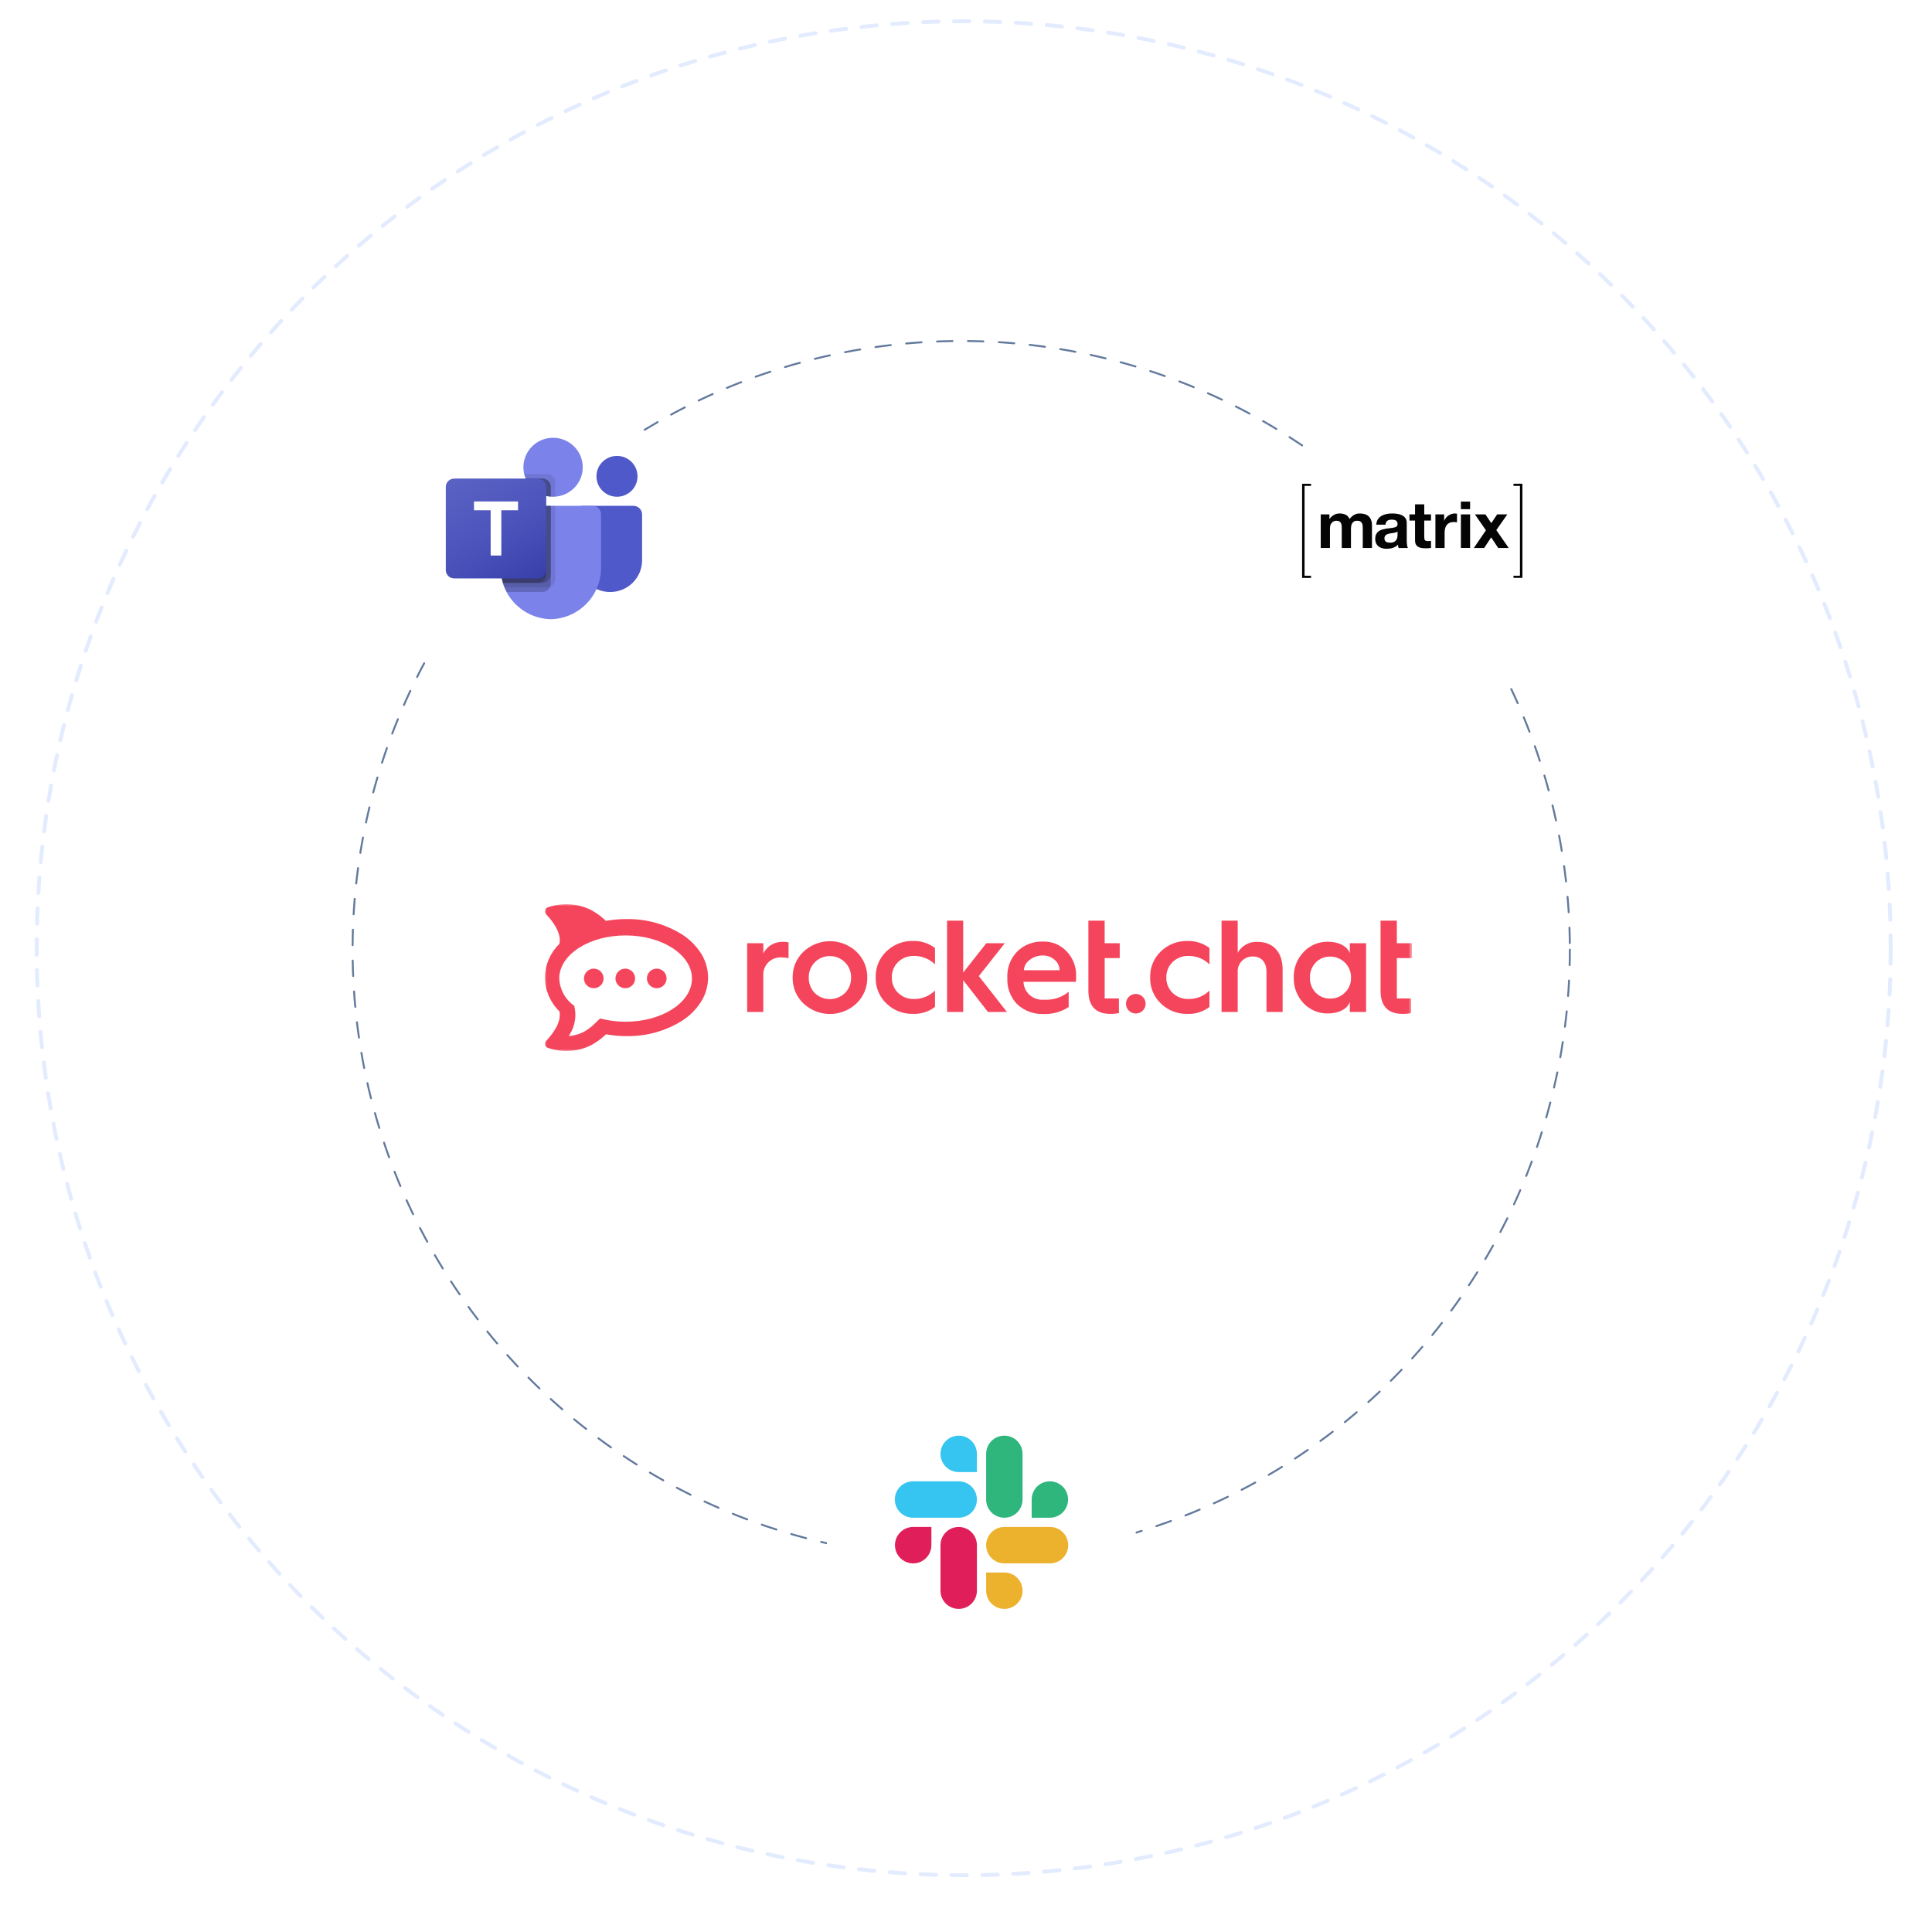 <svg width="500" height="500" viewBox="0 0 500 500" fill="none" xmlns="http://www.w3.org/2000/svg">
<circle cx="248.763" cy="245.763" r="157.513" stroke="#637A9D" stroke-width="0.5" stroke-linecap="round" stroke-dasharray="4 4"/>
<circle cx="249.401" cy="245.401" r="239.901" stroke="#E3EBFF" stroke-linecap="round" stroke-linejoin="round" stroke-dasharray="4 4"/>
<g filter="url(#filter0_d_1961_42016)">
<circle cx="141" cy="137" r="40" fill="white"/>
</g>
<g clip-path="url(#clip0_1961_42016)">
<path d="M150.806 130.903H163.927C165.166 130.903 166.171 131.902 166.171 133.134V145.012C166.171 149.54 162.478 153.21 157.922 153.21H157.883C153.328 153.211 149.634 149.541 149.633 145.013C149.633 145.013 149.633 145.012 149.633 145.012V132.069C149.633 131.425 150.158 130.903 150.806 130.903Z" fill="#5059C9"/>
<path d="M159.674 128.555C162.61 128.555 164.99 126.19 164.99 123.272C164.99 120.354 162.61 117.989 159.674 117.989C156.738 117.989 154.358 120.354 154.358 123.272C154.358 126.19 156.738 128.555 159.674 128.555Z" fill="#5059C9"/>
<path d="M143.136 128.555C147.377 128.555 150.815 125.139 150.815 120.924C150.815 116.709 147.377 113.293 143.136 113.293C138.896 113.293 135.458 116.709 135.458 120.924C135.458 125.139 138.896 128.555 143.136 128.555Z" fill="#7B83EB"/>
<path d="M153.374 130.903H131.717C130.492 130.934 129.523 131.944 129.552 133.161V146.708C129.38 154.014 135.196 160.076 142.546 160.254C149.896 160.076 155.711 154.014 155.54 146.708V133.161C155.568 131.944 154.599 130.934 153.374 130.903Z" fill="#7B83EB"/>
<path opacity="0.1" d="M143.727 130.903V149.888C143.721 150.758 143.19 151.54 142.38 151.872C142.122 151.98 141.845 152.036 141.565 152.036H130.591C130.437 151.649 130.296 151.261 130.177 150.862C129.764 149.515 129.553 148.114 129.551 146.706V133.158C129.523 131.942 130.49 130.934 131.713 130.903H143.727Z" fill="black"/>
<path opacity="0.2" d="M142.546 130.903V151.062C142.545 151.34 142.489 151.615 142.38 151.872C142.047 152.677 141.26 153.204 140.384 153.21H131.146C130.945 152.823 130.756 152.435 130.591 152.036C130.426 151.637 130.296 151.261 130.177 150.862C129.764 149.515 129.553 148.114 129.551 146.706V133.158C129.523 131.942 130.49 130.934 131.713 130.903H142.546Z" fill="black"/>
<path opacity="0.2" d="M142.546 130.903V148.714C142.537 149.896 141.574 150.853 140.384 150.862H130.177C129.764 149.515 129.553 148.114 129.551 146.706V133.158C129.523 131.942 130.49 130.934 131.713 130.903H142.546Z" fill="black"/>
<path opacity="0.2" d="M141.364 130.903V148.714C141.355 149.896 140.393 150.853 139.202 150.862H130.177C129.764 149.515 129.553 148.114 129.551 146.706V133.158C129.523 131.942 130.49 130.934 131.713 130.903H141.364Z" fill="black"/>
<path opacity="0.1" d="M143.727 124.834V128.532C143.526 128.544 143.337 128.555 143.136 128.555C142.935 128.555 142.746 128.544 142.545 128.532C142.147 128.506 141.751 128.443 141.364 128.344C138.972 127.781 136.996 126.114 136.048 123.859C135.885 123.481 135.759 123.087 135.67 122.685H141.565C142.757 122.69 143.722 123.649 143.727 124.834Z" fill="black"/>
<path opacity="0.2" d="M142.545 126.008V128.532C142.147 128.506 141.751 128.443 141.364 128.344C138.972 127.781 136.996 126.114 136.048 123.859H140.384C141.576 123.864 142.541 124.823 142.545 126.008Z" fill="black"/>
<path opacity="0.2" d="M142.545 126.008V128.532C142.147 128.506 141.751 128.443 141.364 128.344C138.972 127.781 136.996 126.114 136.048 123.859H140.384C141.576 123.864 142.541 124.823 142.545 126.008Z" fill="black"/>
<path opacity="0.2" d="M141.364 126.008V128.344C138.972 127.781 136.996 126.114 136.048 123.859H139.202C140.394 123.864 141.36 124.823 141.364 126.008Z" fill="black"/>
<path d="M117.541 123.859H139.199C140.395 123.859 141.364 124.823 141.364 126.011V147.536C141.364 148.725 140.395 149.688 139.199 149.688H117.541C116.345 149.688 115.376 148.725 115.376 147.536V126.011C115.376 124.823 116.345 123.859 117.541 123.859Z" fill="url(#paint0_linear_1961_42016)"/>
<path d="M134.068 132.052H129.739V143.769H126.981V132.052H122.671V129.779H134.068V132.052Z" fill="white"/>
</g>
<g filter="url(#filter1_d_1961_42016)">
<circle cx="254" cy="394" r="40" fill="white"/>
</g>
<g clip-path="url(#clip1_1961_42016)">
<path d="M241.043 399.89C241.043 402.496 238.937 404.602 236.331 404.602C233.725 404.602 231.619 402.496 231.619 399.89C231.619 397.284 233.725 395.178 236.331 395.178H241.043V399.89ZM243.399 399.89C243.399 397.284 245.505 395.178 248.11 395.178C250.716 395.178 252.822 397.284 252.822 399.89V411.669C252.822 414.275 250.716 416.381 248.11 416.381C245.505 416.381 243.399 414.275 243.399 411.669V399.89Z" fill="#E01E5A"/>
<path d="M248.111 380.971C245.505 380.971 243.399 378.865 243.399 376.259C243.399 373.654 245.505 371.547 248.111 371.547C250.716 371.547 252.822 373.654 252.822 376.259V380.971H248.111ZM248.111 383.363C250.716 383.363 252.822 385.469 252.822 388.075C252.822 390.68 250.716 392.786 248.111 392.786H236.295C233.69 392.786 231.583 390.68 231.583 388.075C231.583 385.469 233.69 383.363 236.295 383.363H248.111Z" fill="#36C5F0"/>
<path d="M266.993 388.075C266.993 385.469 269.099 383.363 271.705 383.363C274.311 383.363 276.417 385.469 276.417 388.075C276.417 390.68 274.311 392.786 271.705 392.786H266.993V388.075ZM264.637 388.075C264.637 390.68 262.531 392.786 259.926 392.786C257.32 392.786 255.214 390.68 255.214 388.075V376.259C255.214 373.654 257.32 371.547 259.926 371.547C262.531 371.547 264.637 373.654 264.637 376.259V388.075Z" fill="#2EB67D"/>
<path d="M259.926 406.957C262.531 406.957 264.637 409.063 264.637 411.669C264.637 414.275 262.531 416.381 259.926 416.381C257.32 416.381 255.214 414.275 255.214 411.669V406.957H259.926ZM259.926 404.602C257.32 404.602 255.214 402.496 255.214 399.89C255.214 397.284 257.32 395.178 259.926 395.178H271.741C274.347 395.178 276.453 397.284 276.453 399.89C276.453 402.496 274.347 404.602 271.741 404.602H259.926Z" fill="#ECB22E"/>
</g>
<g filter="url(#filter2_d_1961_42016)">
<circle cx="367" cy="137" r="40" fill="white"/>
</g>
<g clip-path="url(#clip2_1961_42016)">
<path d="M337.618 125.748V149.002H339.289V149.559H336.977V125.194H339.289V125.751L337.618 125.748ZM344.056 133.12V134.296H344.089C344.382 133.867 344.77 133.51 345.222 133.254C345.664 133.008 346.171 132.884 346.741 132.884C347.289 132.884 347.79 132.991 348.243 133.204C348.697 133.417 349.041 133.792 349.276 134.33C349.533 133.949 349.882 133.613 350.325 133.322C350.767 133.03 351.289 132.884 351.894 132.884C352.353 132.884 352.778 132.941 353.17 133.052C353.561 133.165 353.897 133.344 354.177 133.59C354.456 133.837 354.675 134.159 354.832 134.557C354.988 134.954 355.066 135.433 355.066 135.994V141.81H352.684V136.885C352.684 136.593 352.672 136.319 352.65 136.061C352.634 135.827 352.572 135.598 352.466 135.389C352.364 135.197 352.21 135.04 352.021 134.934C351.825 134.823 351.559 134.767 351.223 134.767C350.888 134.767 350.617 134.832 350.409 134.96C350.202 135.089 350.04 135.257 349.923 135.464C349.801 135.683 349.722 135.922 349.688 136.17C349.648 136.435 349.628 136.702 349.628 136.969V141.81H347.245V136.935C347.245 136.678 347.24 136.422 347.229 136.17C347.221 135.931 347.172 135.695 347.086 135.472C347.004 135.262 346.857 135.082 346.667 134.96C346.47 134.832 346.182 134.767 345.802 134.767C345.651 134.773 345.502 134.799 345.357 134.843C345.16 134.9 344.977 134.997 344.82 135.128C344.646 135.268 344.499 135.47 344.375 135.733C344.252 135.997 344.191 136.341 344.191 136.767V141.81H341.807V133.117L344.056 133.12ZM356.597 134.397C356.838 134.032 357.159 133.727 357.536 133.506C357.934 133.275 358.368 133.113 358.82 133.027C359.293 132.932 359.774 132.884 360.256 132.884C360.692 132.884 361.134 132.915 361.581 132.976C362.029 133.038 362.438 133.159 362.807 133.338C363.176 133.517 363.478 133.766 363.714 134.086C363.948 134.406 364.066 134.829 364.066 135.355V139.876C364.066 140.269 364.089 140.644 364.133 141.002C364.177 141.361 364.256 141.63 364.368 141.81H361.952C361.86 141.538 361.804 141.255 361.784 140.969C361.403 141.361 360.956 141.636 360.441 141.792C359.93 141.949 359.398 142.028 358.864 142.029C358.449 142.029 358.064 141.978 357.705 141.876C357.364 141.784 357.044 141.624 356.765 141.406C356.495 141.191 356.279 140.914 356.136 140.599C355.984 140.275 355.909 139.888 355.909 139.44C355.909 138.947 355.996 138.541 356.169 138.221C356.342 137.901 356.566 137.647 356.841 137.456C357.115 137.265 357.428 137.123 357.781 137.027C358.133 136.932 358.489 136.857 358.847 136.8C359.205 136.745 359.557 136.7 359.904 136.666C360.251 136.633 360.559 136.582 360.827 136.515C361.096 136.448 361.308 136.349 361.465 136.221C361.622 136.092 361.694 135.904 361.683 135.657C361.683 135.4 361.641 135.195 361.557 135.044C361.479 134.899 361.363 134.777 361.222 134.691C361.072 134.603 360.906 134.547 360.735 134.523C360.537 134.494 360.338 134.48 360.139 134.481C359.669 134.481 359.3 134.582 359.031 134.784C358.763 134.985 358.606 135.322 358.561 135.792H356.178C356.211 135.232 356.351 134.767 356.597 134.397ZM361.305 137.767C361.145 137.82 360.983 137.862 360.818 137.893C360.637 137.928 360.455 137.956 360.272 137.977C360.082 138 359.891 138.028 359.702 138.061C359.523 138.094 359.346 138.139 359.173 138.195C359.011 138.246 358.858 138.323 358.72 138.422C358.591 138.518 358.488 138.639 358.409 138.784C358.331 138.93 358.292 139.114 358.292 139.338C358.292 139.552 358.331 139.731 358.409 139.876C358.488 140.022 358.594 140.137 358.729 140.221C358.863 140.305 359.019 140.364 359.199 140.397C359.377 140.431 359.562 140.448 359.752 140.448C360.222 140.448 360.585 140.37 360.843 140.212C361.1 140.056 361.29 139.868 361.414 139.649C361.536 139.431 361.612 139.21 361.641 138.986C361.668 138.762 361.683 138.582 361.683 138.448V137.556C361.572 137.652 361.444 137.723 361.305 137.767ZM370.341 133.12V134.717H368.595V139.019C368.595 139.423 368.662 139.692 368.796 139.826C368.931 139.961 369.2 140.028 369.602 140.028C369.737 140.028 369.865 140.022 369.988 140.011C370.111 140 370.229 139.983 370.341 139.961V141.809C370.118 141.845 369.894 141.868 369.669 141.877C369.429 141.888 369.188 141.893 368.947 141.894C368.579 141.894 368.228 141.868 367.898 141.818C367.592 141.775 367.296 141.675 367.026 141.523C366.773 141.376 366.566 141.161 366.43 140.902C366.284 140.633 366.211 140.28 366.211 139.843V134.717H364.768V133.12H366.211V130.514H368.595V133.12H370.341ZM373.747 133.12V134.733H373.781C374.009 134.188 374.395 133.722 374.889 133.397C375.133 133.235 375.399 133.108 375.678 133.018C375.96 132.928 376.254 132.883 376.55 132.884C376.707 132.884 376.88 132.912 377.071 132.968V135.187C376.938 135.161 376.803 135.141 376.668 135.128C376.518 135.112 376.367 135.103 376.215 135.103C375.779 135.103 375.409 135.176 375.107 135.322C374.818 135.457 374.567 135.662 374.377 135.918C374.187 136.182 374.053 136.483 373.983 136.8C373.902 137.159 373.863 137.525 373.865 137.893V141.809H371.482V133.123L373.747 133.12ZM378.078 131.775V129.808H380.461V131.775H378.078ZM380.461 133.12V141.805H378.079V133.12H380.461ZM381.703 133.12H384.422L385.95 135.389L387.46 133.12H390.096L387.242 137.187L390.448 141.81H387.728L385.916 139.07L384.103 141.81H381.435L384.556 137.238L381.703 133.12ZM393.36 148.998V125.744H391.689V125.187H394.001V149.552H391.689V148.995L393.36 148.998Z" fill="#040404"/>
</g>
<g clip-path="url(#clip3_1961_42016)">
<mask id="mask0_1961_42016" style="mask-type:luminance" maskUnits="userSpaceOnUse" x="141" y="234" width="225" height="38">
<path d="M365.399 234H141V272H365.399V234Z" fill="white"/>
</mask>
<g mask="url(#mask0_1961_42016)">
<path d="M357.286 238.265H361.5V244.112H365.399V247.958H361.5V258.403H365.189V262.18C364.474 262.333 363.743 262.404 363.011 262.392C359.183 262.392 357.285 260.381 357.285 256.357L357.286 238.265Z" fill="#F5455C"/>
<path d="M349.328 246.688V244.108H353.542V261.893H349.328V259.317C348.731 261.043 346.59 262.281 343.674 262.281C342.493 262.303 341.321 262.079 340.232 261.623C339.145 261.168 338.163 260.491 337.352 259.635C335.665 257.843 334.754 255.459 334.823 253.001C334.787 251.789 334.99 250.581 335.425 249.448C335.859 248.315 336.514 247.28 337.352 246.401C338.156 245.534 339.136 244.847 340.225 244.384C341.313 243.922 342.489 243.695 343.674 243.719C346.588 243.721 348.731 244.962 349.328 246.688ZM348.069 256.888C348.586 256.385 348.994 255.78 349.265 255.112C349.535 254.444 349.664 253.727 349.644 253.007C349.657 252.294 349.526 251.585 349.259 250.923C348.993 250.261 348.597 249.659 348.094 249.152C347.592 248.645 346.991 248.243 346.331 247.971C345.668 247.699 344.959 247.561 344.244 247.567C343.544 247.553 342.849 247.683 342.203 247.951C341.555 248.218 340.971 248.616 340.486 249.12C339.994 249.639 339.613 250.248 339.359 250.915C339.107 251.581 338.987 252.29 339.011 253.002C338.987 253.714 339.107 254.424 339.359 255.089C339.613 255.756 339.994 256.365 340.486 256.883C340.971 257.387 341.555 257.785 342.203 258.052C342.849 258.32 343.544 258.45 344.244 258.436C344.953 258.45 345.657 258.32 346.314 258.054C346.971 257.787 347.566 257.391 348.065 256.888H348.069Z" fill="#F5455C"/>
<path d="M193.366 261.892V244.11H197.545V246.757C198.027 245.794 198.785 244.994 199.723 244.461C200.66 243.927 201.736 243.683 202.813 243.759C203.235 243.753 203.657 243.789 204.072 243.865V247.958C203.493 247.841 202.905 247.782 202.316 247.782C201.676 247.733 201.033 247.823 200.431 248.045C199.83 248.267 199.283 248.617 198.829 249.069C198.376 249.522 198.025 250.067 197.803 250.667C197.58 251.267 197.49 251.908 197.539 252.546V261.892H193.366Z" fill="#F5455C"/>
<path d="M205.132 253.001C205.108 251.75 205.345 250.507 205.829 249.353C206.313 248.198 207.032 247.156 207.942 246.294C209.793 244.549 212.243 243.577 214.79 243.577C217.337 243.577 219.788 244.549 221.639 246.294C222.548 247.156 223.268 248.198 223.752 249.353C224.236 250.507 224.473 251.75 224.449 253.001C224.473 254.251 224.235 255.493 223.751 256.647C223.267 257.801 222.548 258.842 221.639 259.704C219.788 261.449 217.337 262.421 214.79 262.421C212.243 262.421 209.793 261.449 207.942 259.704C207.032 258.843 206.312 257.802 205.829 256.648C205.345 255.494 205.107 254.251 205.132 253.001ZM218.682 256.989C219.199 256.464 219.604 255.84 219.874 255.155C220.145 254.47 220.274 253.738 220.256 253.002C220.278 252.271 220.149 251.544 219.879 250.864C219.608 250.184 219.201 249.567 218.682 249.05C218.169 248.535 217.559 248.127 216.887 247.849C216.215 247.57 215.494 247.427 214.767 247.427C214.039 247.427 213.318 247.57 212.647 247.849C211.975 248.127 211.364 248.535 210.851 249.05C210.343 249.573 209.945 250.192 209.68 250.871C209.414 251.55 209.287 252.274 209.306 253.002C209.274 254.483 209.829 255.916 210.851 256.989C211.899 258.007 213.304 258.577 214.767 258.577C216.23 258.577 217.634 258.007 218.682 256.989Z" fill="#F5455C"/>
<path d="M241.975 245.345V249.582C241.258 248.876 240.408 248.319 239.473 247.943C238.539 247.567 237.539 247.38 236.532 247.393C235.776 247.368 235.023 247.495 234.317 247.767C233.611 248.038 232.967 248.448 232.423 248.973C231.891 249.489 231.473 250.11 231.195 250.797C230.917 251.483 230.785 252.22 230.808 252.96C230.785 253.7 230.917 254.437 231.195 255.123C231.473 255.81 231.891 256.431 232.423 256.947C232.966 257.475 233.608 257.888 234.314 258.162C235.02 258.437 235.773 258.567 236.53 258.545C237.539 258.563 238.542 258.378 239.477 258C240.413 257.623 241.262 257.061 241.975 256.348V260.584C240.35 261.834 238.336 262.471 236.286 262.384C235.017 262.42 233.754 262.201 232.571 261.741C231.389 261.28 230.311 260.587 229.402 259.703C228.491 258.835 227.773 257.786 227.295 256.623C226.816 255.461 226.589 254.211 226.627 252.955C226.588 251.699 226.815 250.449 227.294 249.287C227.772 248.124 228.49 247.075 229.402 246.208C230.311 245.324 231.389 244.631 232.571 244.17C233.754 243.709 235.017 243.49 236.286 243.526C238.336 243.459 240.346 244.102 241.975 245.345Z" fill="#F5455C"/>
<path d="M245.099 261.896V238.265H249.275V251.697L255.254 244.11H260.032L253.322 252.615L260.592 261.895H255.674L249.275 253.672V261.896H245.099Z" fill="#F5455C"/>
<path d="M260.692 253.001C260.633 251.761 260.83 250.522 261.271 249.362C261.712 248.201 262.387 247.143 263.255 246.253C264.121 245.395 265.154 244.724 266.291 244.281C267.428 243.838 268.644 243.632 269.864 243.677C271.025 243.63 272.183 243.836 273.257 244.281C274.331 244.726 275.294 245.399 276.081 246.253C276.881 247.096 277.507 248.087 277.922 249.171C278.338 250.255 278.536 251.409 278.504 252.569C278.504 253.098 278.469 253.628 278.433 254.087H264.876C264.899 254.748 265.059 255.397 265.344 255.994C265.63 256.591 266.036 257.123 266.537 257.557C267.038 257.99 267.622 258.317 268.255 258.515C268.888 258.714 269.555 258.78 270.215 258.711C272.518 258.876 274.797 258.145 276.572 256.671V260.624C274.635 261.886 272.352 262.515 270.04 262.423C268.8 262.472 267.563 262.275 266.4 261.844C265.236 261.414 264.17 260.757 263.263 259.913C262.395 259.024 261.719 257.966 261.278 256.805C260.837 255.644 260.64 254.405 260.7 253.166V252.99L260.692 253.001ZM274.213 251.096C274.213 250.584 274.101 250.079 273.883 249.615C273.665 249.152 273.348 248.742 272.954 248.414C272.104 247.662 271 247.259 269.864 247.284C268.644 247.264 267.453 247.663 266.493 248.414C266.056 248.721 265.693 249.121 265.43 249.586C265.167 250.05 265.011 250.567 264.973 251.099L274.213 251.096Z" fill="#F5455C"/>
<path d="M281.671 238.265H285.885V244.112H289.784V247.958H285.888V258.403H289.576V262.18C288.861 262.333 288.13 262.404 287.398 262.392C283.57 262.392 281.674 260.381 281.674 256.357V238.265H281.671Z" fill="#F5455C"/>
<path d="M293.954 257.23C293.451 257.228 292.959 257.375 292.54 257.652C292.121 257.929 291.794 258.324 291.601 258.786C291.407 259.249 291.356 259.759 291.452 260.251C291.549 260.742 291.79 261.195 292.145 261.55C292.5 261.905 292.952 262.147 293.445 262.245C293.938 262.344 294.449 262.294 294.914 262.103C295.379 261.912 295.776 261.587 296.055 261.17C296.335 260.753 296.484 260.263 296.484 259.762C296.485 259.43 296.42 259.101 296.293 258.794C296.166 258.488 295.98 258.209 295.745 257.973C295.51 257.738 295.231 257.551 294.924 257.424C294.616 257.296 294.287 257.23 293.954 257.23Z" fill="#F5455C"/>
<path d="M313.014 245.345V249.582C312.297 248.876 311.447 248.319 310.513 247.943C309.579 247.567 308.579 247.38 307.571 247.393C306.815 247.369 306.061 247.497 305.355 247.77C304.649 248.043 304.006 248.455 303.463 248.981C302.931 249.497 302.513 250.118 302.234 250.805C301.956 251.491 301.824 252.228 301.847 252.968C301.824 253.708 301.956 254.445 302.234 255.131C302.513 255.817 302.931 256.439 303.463 256.955C304.005 257.48 304.647 257.892 305.352 258.165C306.056 258.438 306.808 258.567 307.564 258.545C308.572 258.564 309.574 258.38 310.509 258.004C311.444 257.628 312.293 257.067 313.006 256.356V260.592C311.382 261.842 309.368 262.479 307.318 262.392C306.049 262.428 304.786 262.209 303.603 261.749C302.42 261.288 301.343 260.595 300.434 259.71C299.523 258.843 298.804 257.794 298.326 256.631C297.848 255.469 297.621 254.219 297.659 252.963C297.62 251.707 297.847 250.457 298.325 249.295C298.804 248.132 299.522 247.083 300.434 246.216C301.343 245.331 302.42 244.638 303.603 244.178C304.786 243.717 306.049 243.498 307.318 243.534C309.37 243.463 311.382 244.103 313.014 245.345Z" fill="#F5455C"/>
<path d="M316.138 261.896V238.265H320.317V246.581C320.822 245.672 321.574 244.923 322.488 244.423C323.403 243.923 324.439 243.692 325.48 243.757C329.554 243.757 331.942 246.475 331.942 250.886V261.896H327.763V251.485C327.763 249.05 326.464 247.532 324.217 247.532C323.682 247.525 323.15 247.628 322.659 247.836C322.166 248.044 321.722 248.352 321.355 248.741C320.989 249.129 320.707 249.589 320.528 250.092C320.35 250.594 320.278 251.129 320.317 251.661V261.896H316.138Z" fill="#F5455C"/>
<path d="M181.32 246.58C180.078 244.691 178.453 243.082 176.549 241.858C172.231 239.156 167.217 237.763 162.119 237.851C160.338 237.848 158.56 238.006 156.807 238.321C155.714 237.263 154.487 236.35 153.158 235.607C151.405 234.699 149.482 234.162 147.511 234.031C145.54 233.901 143.563 234.179 141.705 234.847C141.54 234.908 141.393 235.009 141.276 235.141C141.16 235.272 141.077 235.43 141.037 235.601C140.996 235.772 140.999 235.95 141.044 236.12C141.089 236.289 141.176 236.445 141.296 236.573C142.841 238.19 145.406 241.375 144.776 244.261C142.418 246.555 141.061 249.684 141 252.969C141.049 256.275 142.406 259.427 144.776 261.738C145.406 264.63 142.847 267.81 141.302 269.427C141.182 269.555 141.095 269.711 141.049 269.88C141.004 270.05 141.001 270.228 141.042 270.399C141.082 270.57 141.165 270.728 141.282 270.86C141.398 270.991 141.546 271.092 141.711 271.153C143.569 271.822 145.547 272.1 147.518 271.97C149.49 271.84 151.413 271.304 153.166 270.396C154.496 269.653 155.724 268.739 156.818 267.68C158.571 267.996 160.349 268.153 162.13 268.151C167.228 268.239 172.242 266.847 176.561 264.145C178.461 262.919 180.084 261.31 181.322 259.42C182.577 257.512 183.245 255.28 183.245 252.998C183.245 250.716 182.577 248.483 181.322 246.575L181.32 246.58ZM161.901 264.423C159.674 264.429 157.456 264.142 155.304 263.569L153.821 265.008C152.997 265.8 152.077 266.485 151.081 267.048C149.872 267.656 148.557 268.029 147.207 268.146C147.28 268.014 147.346 267.881 147.417 267.749C148.113 266.658 148.579 265.436 148.786 264.159C148.992 262.881 148.936 261.576 148.62 260.321C147.475 259.516 146.528 258.462 145.854 257.237C145.18 256.012 144.795 254.649 144.729 253.253C144.729 247.087 152.417 242.086 161.901 242.086C171.384 242.086 179.078 247.085 179.078 253.253C179.078 259.422 171.385 264.423 161.901 264.423Z" fill="#F5455C"/>
<path d="M153.681 250.685C153.179 250.683 152.687 250.83 152.268 251.107C151.849 251.384 151.522 251.779 151.328 252.242C151.135 252.704 151.083 253.214 151.18 253.706C151.277 254.198 151.518 254.65 151.873 255.005C152.228 255.36 152.68 255.602 153.173 255.701C153.666 255.799 154.177 255.75 154.642 255.558C155.106 255.367 155.503 255.042 155.783 254.625C156.062 254.209 156.211 253.719 156.212 253.217C156.212 252.885 156.147 252.556 156.02 252.25C155.894 251.943 155.707 251.664 155.472 251.429C155.237 251.193 154.958 251.007 154.651 250.879C154.344 250.751 154.014 250.685 153.681 250.685Z" fill="#F5455C"/>
<path d="M161.834 250.685C161.331 250.683 160.84 250.83 160.421 251.107C160.002 251.384 159.675 251.779 159.481 252.242C159.288 252.704 159.236 253.214 159.333 253.706C159.43 254.198 159.671 254.65 160.026 255.005C160.38 255.36 160.833 255.602 161.326 255.701C161.819 255.799 162.33 255.75 162.794 255.558C163.259 255.367 163.656 255.042 163.936 254.625C164.215 254.209 164.364 253.719 164.364 253.217C164.365 252.885 164.3 252.556 164.173 252.25C164.046 251.943 163.86 251.664 163.625 251.429C163.39 251.193 163.111 251.007 162.804 250.879C162.497 250.751 162.167 250.685 161.834 250.685Z" fill="#F5455C"/>
<path d="M169.978 250.685C169.475 250.682 168.983 250.829 168.564 251.105C168.144 251.382 167.817 251.777 167.623 252.239C167.429 252.702 167.377 253.212 167.473 253.704C167.57 254.196 167.811 254.648 168.165 255.004C168.52 255.359 168.972 255.602 169.465 255.7C169.958 255.799 170.47 255.75 170.934 255.558C171.399 255.367 171.796 255.042 172.076 254.626C172.356 254.209 172.505 253.719 172.505 253.217C172.506 252.547 172.241 251.904 171.767 251.429C171.293 250.955 170.65 250.687 169.978 250.685Z" fill="#F5455C"/>
</g>
</g>
<defs>
<filter id="filter0_d_1961_42016" x="90.898" y="91.949" width="100.204" height="100.204" filterUnits="userSpaceOnUse" color-interpolation-filters="sRGB">
<feFlood flood-opacity="0" result="BackgroundImageFix"/>
<feColorMatrix in="SourceAlpha" type="matrix" values="0 0 0 0 0 0 0 0 0 0 0 0 0 0 0 0 0 0 127 0" result="hardAlpha"/>
<feOffset dy="5.051"/>
<feGaussianBlur stdDeviation="5.051"/>
<feComposite in2="hardAlpha" operator="out"/>
<feColorMatrix type="matrix" values="0 0 0 0 0 0 0 0 0 0 0 0 0 0 0 0 0 0 0.1 0"/>
<feBlend mode="normal" in2="BackgroundImageFix" result="effect1_dropShadow_1961_42016"/>
<feBlend mode="normal" in="SourceGraphic" in2="effect1_dropShadow_1961_42016" result="shape"/>
</filter>
<filter id="filter1_d_1961_42016" x="203.898" y="348.949" width="100.204" height="100.204" filterUnits="userSpaceOnUse" color-interpolation-filters="sRGB">
<feFlood flood-opacity="0" result="BackgroundImageFix"/>
<feColorMatrix in="SourceAlpha" type="matrix" values="0 0 0 0 0 0 0 0 0 0 0 0 0 0 0 0 0 0 127 0" result="hardAlpha"/>
<feOffset dy="5.051"/>
<feGaussianBlur stdDeviation="5.051"/>
<feComposite in2="hardAlpha" operator="out"/>
<feColorMatrix type="matrix" values="0 0 0 0 0 0 0 0 0 0 0 0 0 0 0 0 0 0 0.1 0"/>
<feBlend mode="normal" in2="BackgroundImageFix" result="effect1_dropShadow_1961_42016"/>
<feBlend mode="normal" in="SourceGraphic" in2="effect1_dropShadow_1961_42016" result="shape"/>
</filter>
<filter id="filter2_d_1961_42016" x="316.898" y="91.949" width="100.204" height="100.204" filterUnits="userSpaceOnUse" color-interpolation-filters="sRGB">
<feFlood flood-opacity="0" result="BackgroundImageFix"/>
<feColorMatrix in="SourceAlpha" type="matrix" values="0 0 0 0 0 0 0 0 0 0 0 0 0 0 0 0 0 0 127 0" result="hardAlpha"/>
<feOffset dy="5.051"/>
<feGaussianBlur stdDeviation="5.051"/>
<feComposite in2="hardAlpha" operator="out"/>
<feColorMatrix type="matrix" values="0 0 0 0 0 0 0 0 0 0 0 0 0 0 0 0 0 0 0.1 0"/>
<feBlend mode="normal" in2="BackgroundImageFix" result="effect1_dropShadow_1961_42016"/>
<feBlend mode="normal" in="SourceGraphic" in2="effect1_dropShadow_1961_42016" result="shape"/>
</filter>
<linearGradient id="paint0_linear_1961_42016" x1="119.891" y1="122.178" x2="136.694" y2="151.459" gradientUnits="userSpaceOnUse">
<stop stop-color="#5A62C3"/>
<stop offset="0.5" stop-color="#4D55BD"/>
<stop offset="1" stop-color="#3940AB"/>
</linearGradient>
<clipPath id="clip0_1961_42016">
<rect width="50.795" height="46.962" fill="white" transform="translate(115.376 113.293)"/>
</clipPath>
<clipPath id="clip1_1961_42016">
<rect width="45.333" height="45.333" fill="white" transform="translate(231.333 371.333)"/>
</clipPath>
<clipPath id="clip2_1961_42016">
<rect width="57.143" height="24.381" fill="white" transform="translate(336.905 125.19)"/>
</clipPath>
<clipPath id="clip3_1961_42016">
<rect width="225" height="38" fill="white" transform="translate(141 234)"/>
</clipPath>
</defs>
</svg>
